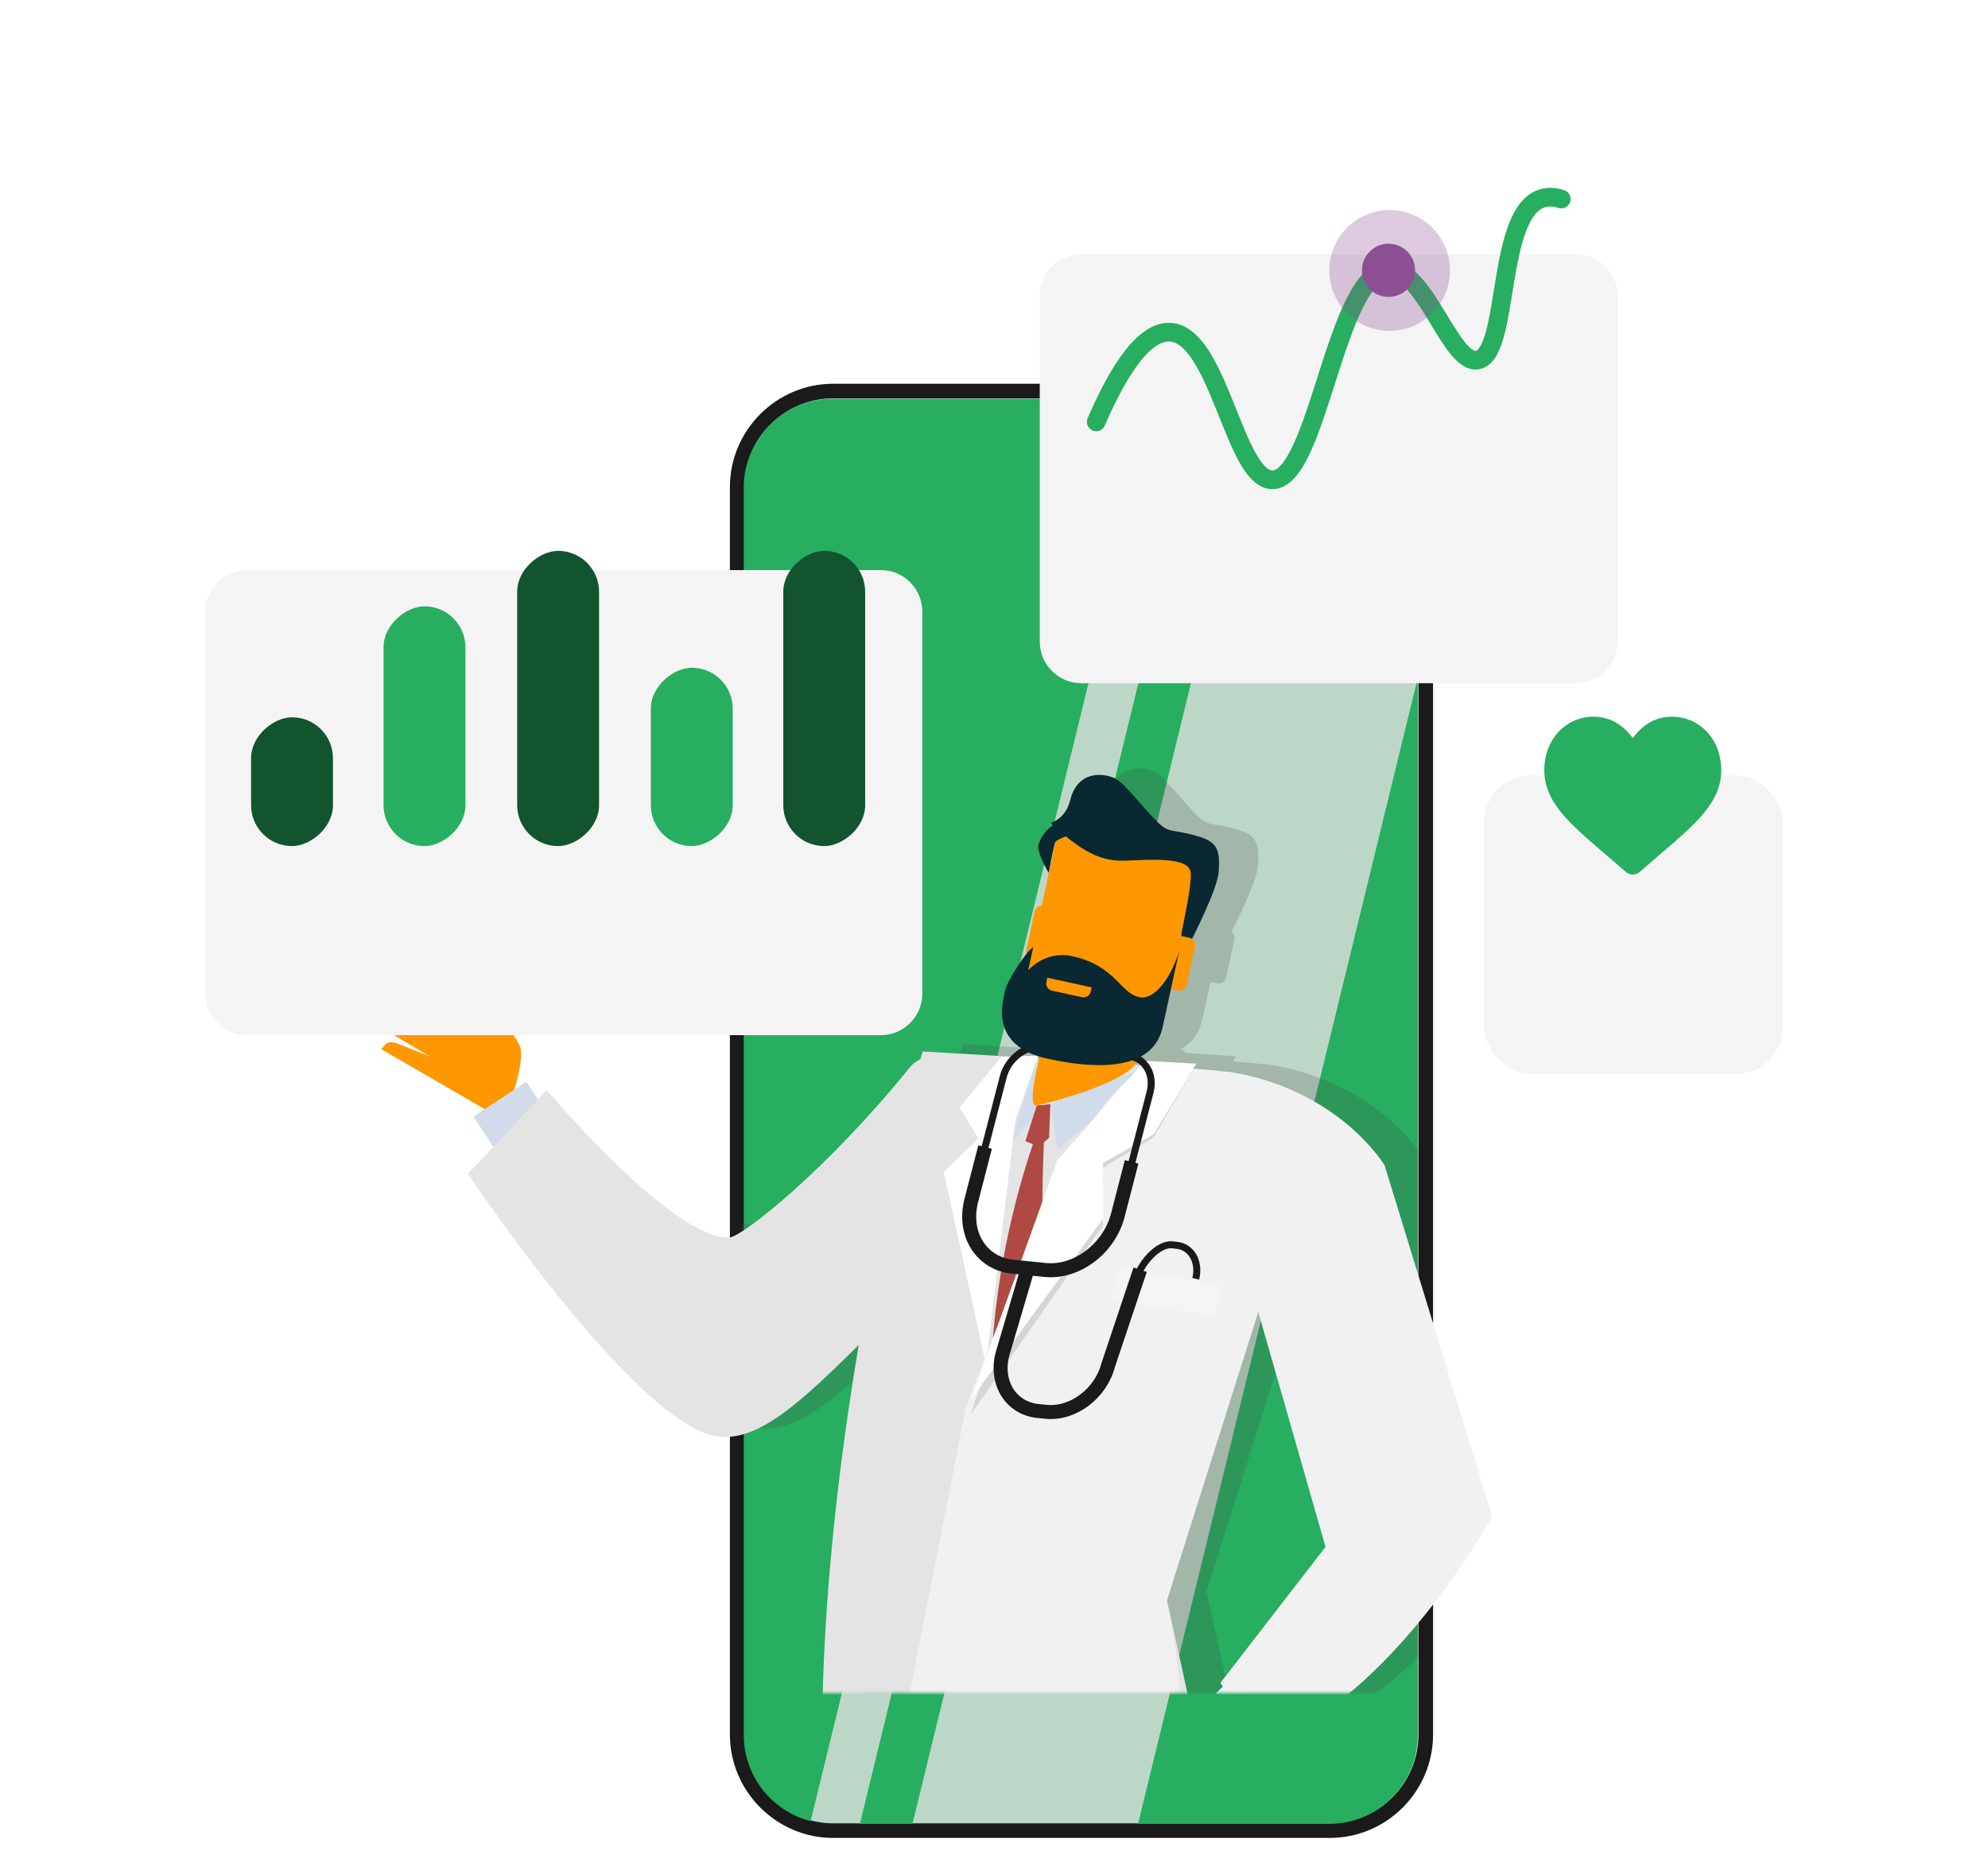 <svg width="852" height="800" viewBox="0 0 852 800" fill="none" xmlns="http://www.w3.org/2000/svg">
<g filter="url(#filter0_ddddd_948_81348)">
<path d="M317.99 216.583H309.695V189.309H317.99V216.583Z" fill="#1A1A1A"/>
<path d="M317.99 288.17H309.695V242.153H317.99V288.17Z" fill="#1A1A1A"/>
<path d="M317.99 342.72H309.695V298.834H317.99V342.72Z" fill="#1A1A1A"/>
<path d="M614.17 687.506C614.17 711.873 594.25 731.827 569.904 731.827H357.088C332.742 731.827 312.812 711.873 312.812 687.506V152.81C312.812 128.434 332.742 108.489 357.088 108.489H569.904C594.25 108.489 614.17 128.434 614.17 152.81V687.506Z" fill="#1A1A1A"/>
<path d="M357.101 725.567C336.132 725.567 319.078 708.482 319.078 687.496V152.81C319.078 131.824 336.132 114.739 357.101 114.739H569.918C590.887 114.739 607.941 131.824 607.941 152.81V687.505C607.941 708.492 590.887 725.576 569.918 725.576H357.101V725.567Z" fill="#BCD7C7"/>
<path d="M391.049 725.793H368.525L517.624 114.956H540.146L391.049 725.793ZM607.62 687.722C607.62 708.708 590.567 725.793 569.598 725.793H487.73L607.62 234.618V687.722ZM347.415 724.613C330.961 720.424 318.758 705.465 318.758 687.713V153.026C318.758 132.04 335.812 114.956 356.781 114.956H496.226L347.415 724.613Z" fill="#27AE60"/>
</g>
<mask id="mask0_948_81348" style="mask-type:luminance" maskUnits="userSpaceOnUse" x="317" y="295" width="291" height="431">
<path d="M607.736 295.533H317.727V725.667H607.736V295.533Z" fill="white"/>
</mask>
<g mask="url(#mask0_948_81348)">
<path d="M475.822 339.875C478.797 328.044 489.164 328.085 495.167 331.012C498.763 332.76 507.793 344.422 513.102 349.59C518.411 354.779 519.157 352.127 531.541 356.021C539.804 358.632 539.531 363.59 539.185 370.779C538.856 377.184 529.731 395.628 527.79 399.486C528.773 400.198 529.294 401.456 529.028 402.726L525.465 419.115C525.097 420.81 523.414 421.894 521.722 421.515L518.771 420.873C517.42 427.092 516.021 433.532 515.267 436.999C514.635 439.902 513.242 444.086 509.199 447.505C508.313 448.255 507.298 448.966 506.137 449.621C506.891 450.11 507.582 450.674 508.205 451.303L529.665 452.788L529.582 452.924L528.371 455.013C530.953 455.203 533.525 455.395 536.079 455.588C537.749 455.715 539.34 455.919 540.856 456.19C541.959 456.127 543.17 456.2 544.495 456.42C590.782 464.127 610.02 496.134 610.064 496.209L656.08 646.27C656.028 646.365 615.803 719.366 564.975 740.657C562.93 741.514 560.087 740.1 557.047 737.611L551.289 743.156L546.939 738.628C540.828 740.977 535.236 743.163 530.756 745.155C531.33 747.887 531.904 750.634 532.479 753.389L547.814 756.993L546.396 769.288L550.579 769.014L552.987 773.361L550.611 775.593L537.679 778.434C546.675 822.069 554.443 861.108 554.443 861.108L545.657 862.293L646.191 1241.26L639.384 1241.69L639.729 1242.16L654.51 1260.37C654.51 1260.37 663.646 1268.06 669.606 1275.12C670.647 1276.34 674.8 1284.47 671.814 1285.18C663.099 1287.29 655.866 1286.14 650.768 1283.9L631.823 1271.35L630.235 1268.3L624.748 1266.65L617.441 1261.81L613.468 1243.77L613.432 1243.35L611.436 1243.48L545.046 1079.42L528.972 1029.96L465.208 873.145L451.206 875.033L448.187 910.96L439.556 1001.8L449.364 1200.04L444.387 1201.35L447.558 1207.18L450.123 1216.98L449.775 1232.6L441.365 1233.84L434.984 1232.51L430.831 1235.44C430.757 1235.45 406.953 1240.22 398.01 1240.54C383.144 1241.06 374.997 1239.55 372.074 1236.67C370.445 1235.07 377.352 1231.89 379.644 1231.55C392.837 1229.49 406.715 1221 406.715 1221L417.574 1208.66L417.63 1208.43L408.899 1210.73L388.389 1021.53L385.708 973.475L382.686 858.928L379.612 853.014H379.623C375.695 834.088 373.069 814.289 371.502 794.054L370.278 793.908H370.269C368.912 778.077 368.292 762.382 368.281 746.951L369.658 747.097C369.39 686.259 376.697 624.52 385.361 573.028C357.516 600.664 338.966 617.142 320.7 611.07C284.63 599.071 218.43 499.893 218.43 499.893L229.262 488.337L220.758 475.428L225.579 472.243L181.363 446.626C181.375 446.614 181.793 446.182 183.172 444.511C184.444 442.964 187.943 444.037 187.944 444.037L201.738 449.558L175.18 433.627C175.18 433.598 175.206 430.953 178.05 430.827C179.458 430.762 181.327 431.507 182.686 432.167L176.485 426.532C176.485 426.532 175.455 425.89 176.611 424.321C177.847 422.686 181.366 423.86 181.395 423.869L206.931 437.774L184.748 416.153C184.739 416.131 183.374 412.87 187.313 412.933C188.67 412.964 191.939 416.069 191.939 416.069L198.047 421.069L212.902 430.301L224.414 438.784C224.438 438.797 231.56 442.626 223.395 429.879C215.254 417.175 222.013 415.762 222.059 415.753L225.528 420.343C225.558 420.39 237.485 439.476 240.404 444.9C242.204 448.241 240.118 457.346 238.239 463.882L243.347 460.509L248.3 468.028L252.019 464.062C252.144 464.212 305.632 527.607 329.836 527.155C335.514 527.039 372.098 497.829 406.938 454.693C408.368 452.921 409.987 451.683 411.746 450.894C412.34 448.724 412.665 447.589 412.665 447.589C412.665 447.589 427.837 448.427 449.944 449.779C451.284 448.311 452.831 447.052 454.512 446.064C443.58 438.615 446.807 426.459 447.826 421.768C448.574 418.337 453.42 410.318 457.059 405.838C456.888 405.318 456.846 404.747 456.974 404.169L460.527 387.79C460.842 386.348 462.121 385.339 463.537 385.303L469.338 358.601C469.392 358.354 469.457 358.112 469.528 357.875C469.472 357.94 469.426 358.002 469.396 358.063C468.67 359.527 466.526 371.264 466.526 371.264V371.253C466.526 371.253 462.247 364.095 462.026 360.211C461.927 358.533 464.346 353.449 468.308 350.968C467.975 350.579 467.768 350.237 467.696 349.917C467.612 349.549 473.625 348.611 475.822 339.875ZM517.02 682.227C517.219 683.078 517.413 683.937 517.602 684.803C520.7 698.156 524.552 715.852 528.587 734.885L535.797 727.026L534.273 725.44L540.991 718.972C540.303 717.994 539.912 717.415 539.912 717.415L584.823 659.301L556.078 558.826L517.02 682.227ZM461.662 450.505C461.889 450.519 462.116 450.534 462.344 450.548C462.401 450.281 462.456 450.016 462.512 449.753C462.336 449.699 462.161 449.647 461.988 449.592L461.662 450.505ZM201.875 449.612L201.885 449.616L201.876 449.608L201.875 449.612ZM458.148 448.106C457.205 448.493 456.29 448.986 455.422 449.57L461.232 449.339C460.127 448.958 459.1 448.547 458.148 448.106Z" fill="#444444" fill-opacity="0.22"/>
</g>
<mask id="mask1_948_81348" style="mask-type:luminance" maskUnits="userSpaceOnUse" x="122" y="294" width="547" height="432">
<path d="M668.067 294.243H122.125V725.668H668.067V294.243Z" fill="white"/>
</mask>
<g mask="url(#mask1_948_81348)">
<path d="M432.214 1205.42L422.376 1006.59L431.033 915.475L441.546 790.43L425.644 706.707L371.14 715.449L364.992 850.292L368.367 978.178L371.055 1026.37L391.628 1216.15L432.214 1205.42Z" fill="#0096D6"/>
<path d="M575.081 669.755L501.828 749.603C501.828 749.603 503.631 761.934 509.494 755.758C510.2 755.03 507.016 752.39 511.318 750.331C528.706 742.044 569.071 730.05 584.529 716.673C604.838 699.084 619.758 677.895 619.758 677.895L575.081 669.755Z" fill="#FF9800"/>
<path d="M218.168 474.284C218.168 474.284 225.57 453.475 222.628 448.017C219.697 442.569 207.708 423.386 207.708 423.386L204.228 418.783C204.228 418.783 197.374 420.166 205.567 432.951C213.771 445.757 206.59 441.883 206.59 441.883L195.044 433.373L180.145 424.114L174.018 419.099C174.018 419.099 170.739 415.985 169.379 415.953C165.414 415.89 166.806 419.184 166.806 419.184L189.055 440.869L163.442 426.922C163.442 426.922 159.888 425.73 158.644 427.377C157.484 428.95 158.518 429.594 158.518 429.594L183.993 452.747L170.011 447.151C170.011 447.151 166.5 446.074 165.224 447.626C163.822 449.326 163.41 449.748 163.41 449.748L214.435 479.31L218.168 474.274V474.284Z" fill="#FF9800"/>
<path d="M225.578 463.673L202.922 478.637L214.958 496.906L237.614 481.943L225.578 463.673Z" fill="#D1DBEA"/>
<path d="M536.939 710.563L517.375 729.399L534.441 747.169L554.005 728.332L536.939 710.563Z" fill="#E7F5FE"/>
<path d="M185.093 444.893L166.524 436.215C166.524 436.215 162.581 433.786 160.082 433.902C157.214 434.029 157.203 436.711 157.203 436.711L183.976 452.769L185.093 444.914V444.893Z" fill="#FF9800"/>
<path d="M442.891 482.61C442.891 482.61 445.422 499.397 381.501 563.081C345.776 598.671 324.276 621.708 303.155 614.687C266.977 602.651 200.578 503.176 200.578 503.176L234.268 467.238C234.268 467.238 288.013 530.975 312.318 530.521C318.012 530.405 354.707 501.107 389.652 457.841C404.425 439.545 439.085 477.827 442.891 482.599V482.61Z" fill="#E4E4E4"/>
<path d="M362.252 857.356L379.46 890.476L386.325 804.261L408.7 882.863L537.607 865.475C537.607 865.475 512.279 738.149 500.058 686.068L541.445 555.31C541.445 555.31 576.653 463.141 519.175 458.749C461.708 454.378 395.404 450.715 395.404 450.715C395.404 450.715 327.244 688.623 362.262 857.356H362.252Z" fill="#E4E4E4"/>
<path d="M448.252 475.642C448.252 475.642 407.772 567.948 432.783 662.249C434.755 669.671 444.34 674.063 444.34 674.063L455.464 661.88C455.464 661.88 442.316 553.441 448.252 475.642Z" fill="#AF4944"/>
<path d="M450.172 473.288L453.399 492.746L488.069 463.321L488.333 458.507L450.172 473.288Z" fill="#D1DBEA"/>
<path d="M444.115 454.662L433.086 490.337L445.961 475.925L444.115 454.662Z" fill="#D1DBEA"/>
<path d="M536.381 552.27L568.078 663.062L523.032 721.352C523.032 721.352 540.789 747.756 548.17 744.663C599.184 723.294 639.549 649.992 639.549 649.992L593.395 499.481C593.395 499.481 574.109 467.312 527.629 459.573C493.95 453.977 534.167 543.085 536.381 552.28V552.27Z" fill="#F1F1F1"/>
<path d="M493.684 435.479C492.113 441.371 489.413 450.492 486.714 455.761C482.496 463.954 449.376 472.991 444.304 473.909C439.221 474.839 446.95 448.719 447.288 442.711C447.541 438.119 450.409 439.713 447.214 432.903L493.673 435.469L493.684 435.479Z" fill="#FF9800"/>
<path d="M444.978 452.436L435.172 479.864L422.571 585.009L404.477 502.363L419.365 488.057L411.288 474.765L429.098 453.069L444.978 452.436Z" fill="white"/>
<path d="M386.758 741.78L403.587 792.605L503.454 816.275C503.454 816.275 512.29 738.138 500.069 686.056L541.457 555.299C541.457 555.299 576.665 463.13 519.187 458.738C511.088 458.126 502.821 457.524 494.586 456.943C482.945 456.13 461.244 489.556 456.014 499.153C450.426 509.426 414.068 602.672 414.068 602.672L386.768 741.78H386.758Z" fill="#F1F1F1"/>
<path d="M490.675 454.706L512.756 455.931L494.398 487.593L472.539 500.611L472.676 525.379L415.852 606.558L452.968 499.524L490.675 454.706Z" fill="#1A1A1A" fill-opacity="0.13"/>
<path d="M490.671 454.706L512.751 455.931L494.467 486.168L472.64 498.573L472.851 522.265L416.227 599.78L453.08 497.486L490.671 454.706Z" fill="white"/>
<path d="M444.32 473.921L450.172 473.287L449.592 487.709L445.353 491.52L439.438 489.166L444.32 473.921Z" fill="#AF4944"/>
<path d="M486.609 549.344C488.402 542.049 496.11 532.958 502.405 533.592L504.303 533.793C510.588 534.437 514.247 540.866 512.465 548.151" stroke="#1A1A1A" stroke-width="3" stroke-miterlimit="10"/>
<path d="M484.979 498.034L479.074 520.891C475.362 535.218 461.433 545.733 447.946 544.371L433.985 542.957C420.499 541.584 412.569 528.873 416.281 514.535L422.186 491.688" stroke="#1A1A1A" stroke-width="6" stroke-miterlimit="10"/>
<path d="M447.216 448.571C439.74 447.81 432.021 453.638 429.965 461.578L416.953 511.885" stroke="#1A1A1A" stroke-width="3" stroke-miterlimit="10"/>
<path d="M447.212 448.571C445.24 448.37 443.247 448.634 441.359 449.267" stroke="#1A1A1A" stroke-width="5.18" stroke-miterlimit="10"/>
<path d="M483.062 452.436C490.538 453.196 494.935 460.248 492.879 468.188L479.867 518.506" stroke="#1A1A1A" stroke-width="3" stroke-miterlimit="10"/>
<path d="M483.07 452.436C484.968 452.626 486.676 453.227 488.121 454.146" stroke="#1A1A1A" stroke-width="3" stroke-miterlimit="10"/>
<path d="M438.865 423.105C437.736 428.226 440.984 433.262 446.077 434.37L487.665 443.429C492.747 444.548 497.787 441.296 498.905 436.186L512.297 374.529C513.425 369.43 510.177 364.373 505.063 363.253L463.486 354.227C458.393 353.097 453.363 356.338 452.245 361.459L438.854 423.105H438.865Z" fill="#FF9800"/>
<path d="M449.43 374.15C449.43 374.15 445.138 366.971 444.917 363.075C444.801 361.111 448.123 354.491 453.332 352.802C458.541 351.124 461.293 356.962 461.293 356.962C461.293 356.962 453.026 359.464 452.309 360.921C451.581 362.389 449.43 374.161 449.43 374.161V374.15Z" fill="#0A2832"/>
<path d="M510.516 403.183C510.516 403.183 521.936 380.864 522.305 373.674C522.653 366.463 522.927 361.491 514.639 358.872C502.218 354.966 501.469 357.627 496.144 352.422C490.819 347.238 481.762 335.54 478.155 333.787C472.134 330.852 461.737 330.81 458.753 342.677C456.55 351.44 450.518 352.379 450.602 352.749C450.866 353.931 452.954 355.441 456.55 358.334C466.852 366.632 473.526 369.303 482.879 368.913C492.243 368.533 509.81 367.107 510.316 374.086C510.822 381.054 505.698 400.934 506.119 402.634C506.573 404.355 508.713 404.017 510.516 403.173V403.183Z" fill="#0A2832"/>
<path d="M493.389 418.851C493.03 420.551 494.116 422.24 495.803 422.609L504.787 424.563C506.485 424.943 508.172 423.855 508.541 422.155L512.116 405.717C512.474 404.007 511.409 402.317 509.712 401.948L500.728 400.005C499.02 399.636 497.343 400.713 496.995 402.412L493.399 418.861L493.389 418.851Z" fill="#FF9800"/>
<path d="M439.849 407.164C439.47 408.885 440.556 410.564 442.243 410.923L451.216 412.887C452.924 413.256 454.601 412.179 454.981 410.458L458.545 394.02C458.914 392.331 457.838 390.631 456.141 390.272L447.157 388.308C445.469 387.949 443.782 389.047 443.413 390.737L439.849 407.164Z" fill="#FF9800"/>
<path d="M505.35 407.734C505.35 407.734 500.078 431.995 498.317 440.093C496.724 447.41 490.313 462.834 449.032 453.829C424.589 448.529 429.387 430.739 430.674 424.816C431.654 420.318 439.657 407.955 442.8 405.939C442.905 405.875 440.628 415.969 440.628 415.969C440.628 415.969 447.84 407.322 459.45 409.845C478.198 413.92 480.064 425.83 488.363 427.445C494.763 428.68 501.786 419.347 505.339 407.734H505.35Z" fill="#0A2832"/>
<path d="M463.705 427.445L450.883 424.647C449.185 424.288 448.11 422.599 448.479 420.889L448.869 419.094L467.86 423.243L467.469 425.038C467.09 426.738 465.413 427.825 463.716 427.455L463.705 427.445Z" fill="#FF9800"/>
<path d="M478.328 543.987L476.344 557.504L520.87 564.055L522.853 550.539L478.328 543.987Z" fill="#F4F4F4"/>
<path d="M488.633 544.255L484.795 555.71L474.968 585.05C471.794 597.329 459.847 606.345 448.28 605.173L444.8 604.814C433.243 603.642 426.442 592.736 429.616 580.458L440.846 542.376" stroke="#1A1A1A" stroke-width="6" stroke-miterlimit="10"/>
</g>
<g filter="url(#filter1_ddddd_948_81348)">
<path d="M675.513 52.996H463.4C453.575 52.996 445.609 60.993 445.609 70.858V218.999C445.609 228.864 453.575 236.862 463.4 236.862H675.513C685.339 236.862 693.304 228.864 693.304 218.999V70.858C693.304 60.993 685.339 52.996 675.513 52.996Z" fill="#F4F4F4"/>
</g>
<g filter="url(#filter2_ddddd_948_81348)">
<path d="M377.493 188.365H105.791C95.965 188.365 88 196.362 88 206.228V369.869C88 379.734 95.965 387.731 105.791 387.731H377.493C387.319 387.731 395.284 379.734 395.284 369.869V206.228C395.284 196.362 387.319 188.365 377.493 188.365Z" fill="#F4F4F4"/>
</g>
<path d="M469.812 180.84C476.955 164.271 488.733 141.573 501.592 142.398C522.447 143.736 529.049 205.886 545.407 205.664C564.924 205.397 572.349 116.691 595.158 115.651C610.963 114.927 621.762 156.872 633.408 154.289C647.24 151.224 640.94 90.585 661.261 84.931C664.446 84.043 667.398 84.76 669.107 85.325" stroke="#27AE60" stroke-width="8" stroke-miterlimit="10" stroke-linecap="round"/>
<path opacity="0.3" d="M621.078 120.086C623.366 105.971 613.795 92.672 599.702 90.381C585.608 88.09 572.328 97.674 570.041 111.789C567.753 125.904 577.324 139.203 591.417 141.494C605.511 143.785 618.791 134.2 621.078 120.086Z" fill="#8C4F92"/>
<path d="M595.084 127.273C601.373 127.273 606.472 122.168 606.472 115.87C606.472 109.573 601.373 104.468 595.084 104.468C588.794 104.468 583.695 109.573 583.695 115.87C583.695 122.168 588.794 127.273 595.084 127.273Z" fill="#8C4F92"/>
<rect x="107.609" y="362.673" width="55.208" height="35.09" rx="17.545" transform="rotate(-90 107.609 362.673)" fill="#12542E"/>
<rect x="164.375" y="362.673" width="102.772" height="35.09" rx="17.545" transform="rotate(-90 164.375 362.673)" fill="#27AE60"/>
<rect x="221.648" y="362.673" width="126.553" height="35.09" rx="17.545" transform="rotate(-90 221.648 362.673)" fill="#12542E"/>
<rect x="335.695" y="362.673" width="126.553" height="35.09" rx="17.545" transform="rotate(-90 335.695 362.673)" fill="#12542E"/>
<rect x="278.93" y="362.673" width="76.442" height="35.09" rx="17.545" transform="rotate(-90 278.93 362.673)" fill="#27AE60"/>
<g filter="url(#filter3_ddddd_948_81348)">
<rect x="636.023" y="276.371" width="127.976" height="127.976" rx="20" fill="#F4F4F4"/>
</g>
<path d="M731.667 313.824C727.74 309.553 722.352 307.2 716.494 307.2C712.115 307.2 708.105 308.589 704.575 311.326C702.794 312.708 701.179 314.399 699.756 316.373C698.334 314.4 696.719 312.708 694.937 311.326C691.407 308.589 687.397 307.2 683.019 307.2C677.161 307.2 671.772 309.553 667.845 313.824C663.965 318.045 661.828 323.813 661.828 330.064C661.828 336.498 664.219 342.387 669.352 348.599C673.943 354.155 680.543 359.796 688.185 366.328C690.795 368.558 693.753 371.086 696.824 373.78C697.635 374.492 698.676 374.885 699.756 374.885C700.836 374.885 701.877 374.492 702.688 373.781C705.759 371.087 708.719 368.558 711.329 366.326C718.971 359.795 725.57 354.155 730.162 348.598C735.294 342.387 737.685 336.498 737.685 330.063C737.685 323.813 735.547 318.045 731.667 313.824Z" fill="#27AE60"/>
<defs>
<filter id="filter0_ddddd_948_81348" x="297.695" y="106.489" width="328.477" height="667.338" filterUnits="userSpaceOnUse" color-interpolation-filters="sRGB">
<feFlood flood-opacity="0" result="BackgroundImageFix"/>
<feColorMatrix in="SourceAlpha" type="matrix" values="0 0 0 0 0 0 0 0 0 0 0 0 0 0 0 0 0 0 127 0" result="hardAlpha"/>
<feOffset/>
<feColorMatrix type="matrix" values="0 0 0 0 0 0 0 0 0 0 0 0 0 0 0 0 0 0 0.1 0"/>
<feBlend mode="normal" in2="BackgroundImageFix" result="effect1_dropShadow_948_81348"/>
<feColorMatrix in="SourceAlpha" type="matrix" values="0 0 0 0 0 0 0 0 0 0 0 0 0 0 0 0 0 0 127 0" result="hardAlpha"/>
<feOffset dy="2"/>
<feGaussianBlur stdDeviation="2"/>
<feColorMatrix type="matrix" values="0 0 0 0 0 0 0 0 0 0 0 0 0 0 0 0 0 0 0.1 0"/>
<feBlend mode="normal" in2="effect1_dropShadow_948_81348" result="effect2_dropShadow_948_81348"/>
<feColorMatrix in="SourceAlpha" type="matrix" values="0 0 0 0 0 0 0 0 0 0 0 0 0 0 0 0 0 0 127 0" result="hardAlpha"/>
<feOffset dy="7"/>
<feGaussianBlur stdDeviation="3.5"/>
<feColorMatrix type="matrix" values="0 0 0 0 0 0 0 0 0 0 0 0 0 0 0 0 0 0 0.09 0"/>
<feBlend mode="normal" in2="effect2_dropShadow_948_81348" result="effect3_dropShadow_948_81348"/>
<feColorMatrix in="SourceAlpha" type="matrix" values="0 0 0 0 0 0 0 0 0 0 0 0 0 0 0 0 0 0 127 0" result="hardAlpha"/>
<feOffset dy="17"/>
<feGaussianBlur stdDeviation="5"/>
<feColorMatrix type="matrix" values="0 0 0 0 0 0 0 0 0 0 0 0 0 0 0 0 0 0 0.05 0"/>
<feBlend mode="normal" in2="effect3_dropShadow_948_81348" result="effect4_dropShadow_948_81348"/>
<feColorMatrix in="SourceAlpha" type="matrix" values="0 0 0 0 0 0 0 0 0 0 0 0 0 0 0 0 0 0 127 0" result="hardAlpha"/>
<feOffset dy="30"/>
<feGaussianBlur stdDeviation="6"/>
<feColorMatrix type="matrix" values="0 0 0 0 0 0 0 0 0 0 0 0 0 0 0 0 0 0 0.01 0"/>
<feBlend mode="normal" in2="effect4_dropShadow_948_81348" result="effect5_dropShadow_948_81348"/>
<feBlend mode="normal" in="SourceGraphic" in2="effect5_dropShadow_948_81348" result="shape"/>
</filter>
<filter id="filter1_ddddd_948_81348" x="433.609" y="50.996" width="271.695" height="227.865" filterUnits="userSpaceOnUse" color-interpolation-filters="sRGB">
<feFlood flood-opacity="0" result="BackgroundImageFix"/>
<feColorMatrix in="SourceAlpha" type="matrix" values="0 0 0 0 0 0 0 0 0 0 0 0 0 0 0 0 0 0 127 0" result="hardAlpha"/>
<feOffset/>
<feColorMatrix type="matrix" values="0 0 0 0 0 0 0 0 0 0 0 0 0 0 0 0 0 0 0.1 0"/>
<feBlend mode="normal" in2="BackgroundImageFix" result="effect1_dropShadow_948_81348"/>
<feColorMatrix in="SourceAlpha" type="matrix" values="0 0 0 0 0 0 0 0 0 0 0 0 0 0 0 0 0 0 127 0" result="hardAlpha"/>
<feOffset dy="2"/>
<feGaussianBlur stdDeviation="2"/>
<feColorMatrix type="matrix" values="0 0 0 0 0 0 0 0 0 0 0 0 0 0 0 0 0 0 0.1 0"/>
<feBlend mode="normal" in2="effect1_dropShadow_948_81348" result="effect2_dropShadow_948_81348"/>
<feColorMatrix in="SourceAlpha" type="matrix" values="0 0 0 0 0 0 0 0 0 0 0 0 0 0 0 0 0 0 127 0" result="hardAlpha"/>
<feOffset dy="7"/>
<feGaussianBlur stdDeviation="3.5"/>
<feColorMatrix type="matrix" values="0 0 0 0 0 0 0 0 0 0 0 0 0 0 0 0 0 0 0.09 0"/>
<feBlend mode="normal" in2="effect2_dropShadow_948_81348" result="effect3_dropShadow_948_81348"/>
<feColorMatrix in="SourceAlpha" type="matrix" values="0 0 0 0 0 0 0 0 0 0 0 0 0 0 0 0 0 0 127 0" result="hardAlpha"/>
<feOffset dy="17"/>
<feGaussianBlur stdDeviation="5"/>
<feColorMatrix type="matrix" values="0 0 0 0 0 0 0 0 0 0 0 0 0 0 0 0 0 0 0.05 0"/>
<feBlend mode="normal" in2="effect3_dropShadow_948_81348" result="effect4_dropShadow_948_81348"/>
<feColorMatrix in="SourceAlpha" type="matrix" values="0 0 0 0 0 0 0 0 0 0 0 0 0 0 0 0 0 0 127 0" result="hardAlpha"/>
<feOffset dy="30"/>
<feGaussianBlur stdDeviation="6"/>
<feColorMatrix type="matrix" values="0 0 0 0 0 0 0 0 0 0 0 0 0 0 0 0 0 0 0.01 0"/>
<feBlend mode="normal" in2="effect4_dropShadow_948_81348" result="effect5_dropShadow_948_81348"/>
<feBlend mode="normal" in="SourceGraphic" in2="effect5_dropShadow_948_81348" result="shape"/>
</filter>
<filter id="filter2_ddddd_948_81348" x="76" y="186.365" width="331.281" height="243.366" filterUnits="userSpaceOnUse" color-interpolation-filters="sRGB">
<feFlood flood-opacity="0" result="BackgroundImageFix"/>
<feColorMatrix in="SourceAlpha" type="matrix" values="0 0 0 0 0 0 0 0 0 0 0 0 0 0 0 0 0 0 127 0" result="hardAlpha"/>
<feOffset/>
<feColorMatrix type="matrix" values="0 0 0 0 0 0 0 0 0 0 0 0 0 0 0 0 0 0 0.1 0"/>
<feBlend mode="normal" in2="BackgroundImageFix" result="effect1_dropShadow_948_81348"/>
<feColorMatrix in="SourceAlpha" type="matrix" values="0 0 0 0 0 0 0 0 0 0 0 0 0 0 0 0 0 0 127 0" result="hardAlpha"/>
<feOffset dy="2"/>
<feGaussianBlur stdDeviation="2"/>
<feColorMatrix type="matrix" values="0 0 0 0 0 0 0 0 0 0 0 0 0 0 0 0 0 0 0.1 0"/>
<feBlend mode="normal" in2="effect1_dropShadow_948_81348" result="effect2_dropShadow_948_81348"/>
<feColorMatrix in="SourceAlpha" type="matrix" values="0 0 0 0 0 0 0 0 0 0 0 0 0 0 0 0 0 0 127 0" result="hardAlpha"/>
<feOffset dy="7"/>
<feGaussianBlur stdDeviation="3.5"/>
<feColorMatrix type="matrix" values="0 0 0 0 0 0 0 0 0 0 0 0 0 0 0 0 0 0 0.09 0"/>
<feBlend mode="normal" in2="effect2_dropShadow_948_81348" result="effect3_dropShadow_948_81348"/>
<feColorMatrix in="SourceAlpha" type="matrix" values="0 0 0 0 0 0 0 0 0 0 0 0 0 0 0 0 0 0 127 0" result="hardAlpha"/>
<feOffset dy="17"/>
<feGaussianBlur stdDeviation="5"/>
<feColorMatrix type="matrix" values="0 0 0 0 0 0 0 0 0 0 0 0 0 0 0 0 0 0 0.05 0"/>
<feBlend mode="normal" in2="effect3_dropShadow_948_81348" result="effect4_dropShadow_948_81348"/>
<feColorMatrix in="SourceAlpha" type="matrix" values="0 0 0 0 0 0 0 0 0 0 0 0 0 0 0 0 0 0 127 0" result="hardAlpha"/>
<feOffset dy="30"/>
<feGaussianBlur stdDeviation="6"/>
<feColorMatrix type="matrix" values="0 0 0 0 0 0 0 0 0 0 0 0 0 0 0 0 0 0 0.01 0"/>
<feBlend mode="normal" in2="effect4_dropShadow_948_81348" result="effect5_dropShadow_948_81348"/>
<feBlend mode="normal" in="SourceGraphic" in2="effect5_dropShadow_948_81348" result="shape"/>
</filter>
<filter id="filter3_ddddd_948_81348" x="624.023" y="274.371" width="151.977" height="171.976" filterUnits="userSpaceOnUse" color-interpolation-filters="sRGB">
<feFlood flood-opacity="0" result="BackgroundImageFix"/>
<feColorMatrix in="SourceAlpha" type="matrix" values="0 0 0 0 0 0 0 0 0 0 0 0 0 0 0 0 0 0 127 0" result="hardAlpha"/>
<feOffset/>
<feColorMatrix type="matrix" values="0 0 0 0 0 0 0 0 0 0 0 0 0 0 0 0 0 0 0.1 0"/>
<feBlend mode="normal" in2="BackgroundImageFix" result="effect1_dropShadow_948_81348"/>
<feColorMatrix in="SourceAlpha" type="matrix" values="0 0 0 0 0 0 0 0 0 0 0 0 0 0 0 0 0 0 127 0" result="hardAlpha"/>
<feOffset dy="2"/>
<feGaussianBlur stdDeviation="2"/>
<feColorMatrix type="matrix" values="0 0 0 0 0 0 0 0 0 0 0 0 0 0 0 0 0 0 0.1 0"/>
<feBlend mode="normal" in2="effect1_dropShadow_948_81348" result="effect2_dropShadow_948_81348"/>
<feColorMatrix in="SourceAlpha" type="matrix" values="0 0 0 0 0 0 0 0 0 0 0 0 0 0 0 0 0 0 127 0" result="hardAlpha"/>
<feOffset dy="7"/>
<feGaussianBlur stdDeviation="3.5"/>
<feColorMatrix type="matrix" values="0 0 0 0 0 0 0 0 0 0 0 0 0 0 0 0 0 0 0.09 0"/>
<feBlend mode="normal" in2="effect2_dropShadow_948_81348" result="effect3_dropShadow_948_81348"/>
<feColorMatrix in="SourceAlpha" type="matrix" values="0 0 0 0 0 0 0 0 0 0 0 0 0 0 0 0 0 0 127 0" result="hardAlpha"/>
<feOffset dy="17"/>
<feGaussianBlur stdDeviation="5"/>
<feColorMatrix type="matrix" values="0 0 0 0 0 0 0 0 0 0 0 0 0 0 0 0 0 0 0.05 0"/>
<feBlend mode="normal" in2="effect3_dropShadow_948_81348" result="effect4_dropShadow_948_81348"/>
<feColorMatrix in="SourceAlpha" type="matrix" values="0 0 0 0 0 0 0 0 0 0 0 0 0 0 0 0 0 0 127 0" result="hardAlpha"/>
<feOffset dy="30"/>
<feGaussianBlur stdDeviation="6"/>
<feColorMatrix type="matrix" values="0 0 0 0 0 0 0 0 0 0 0 0 0 0 0 0 0 0 0.01 0"/>
<feBlend mode="normal" in2="effect4_dropShadow_948_81348" result="effect5_dropShadow_948_81348"/>
<feBlend mode="normal" in="SourceGraphic" in2="effect5_dropShadow_948_81348" result="shape"/>
</filter>
</defs>
</svg>
